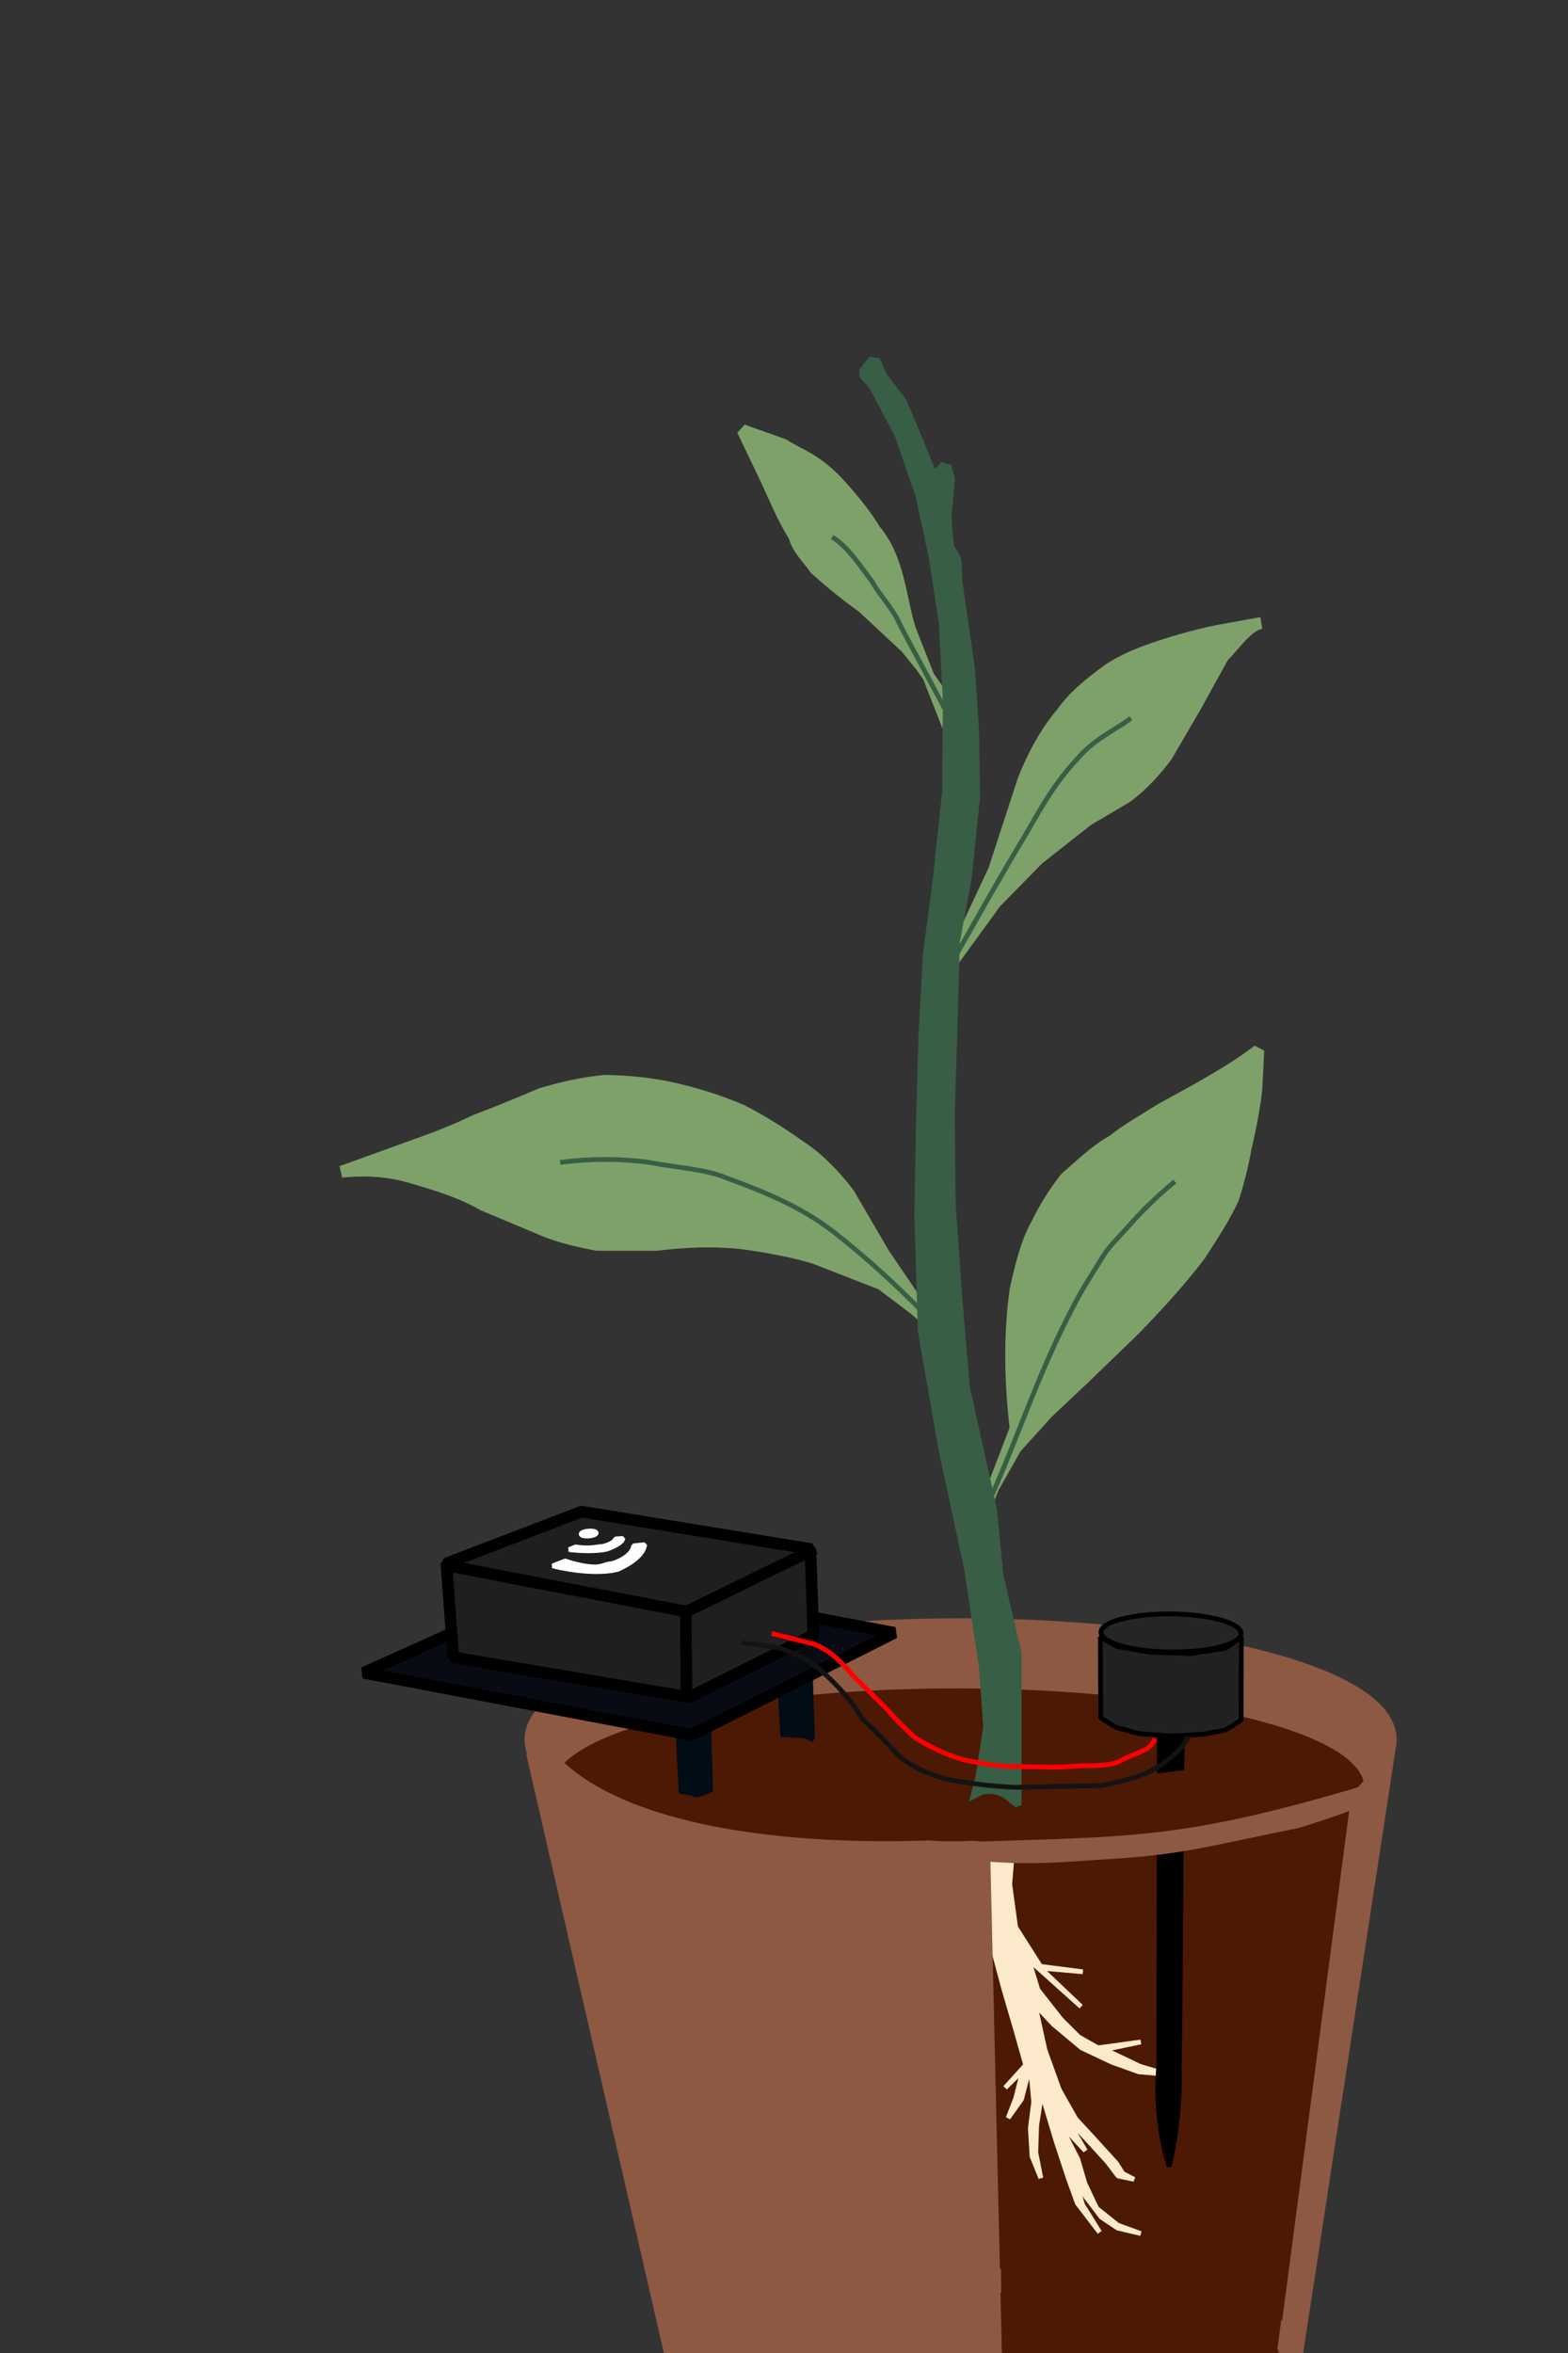 <?xml version="1.0" standalone="no"?>
<!DOCTYPE svg PUBLIC "-//W3C//DTD SVG 20010904//EN" "http://www.w3.org/TR/2001/REC-SVG-20010904/DTD/svg10.dtd">
<!-- Created using Krita: http://krita.org -->
<svg xmlns="http://www.w3.org/2000/svg" 
    xmlns:xlink="http://www.w3.org/1999/xlink"
    xmlns:krita="http://krita.org/namespaces/svg/krita"
    xmlns:sodipodi="http://sodipodi.sourceforge.net/DTD/sodipodi-0.dtd"
    width="475.2pt"
    height="712.8pt"
    viewBox="0 0 475.2 712.8">
<rect x="0" y="0" width="475.2" height="712.8" fill="#333333" stroke="none"/>
<defs/>
<ellipse id="shape1" transform="matrix(1 0 0 1 162.579 493.843)" rx="128.552" ry="33.176" cx="128.552" cy="33.176" fill="#8d5943" stroke="#8d5943" stroke-width="7.2" stroke-linecap="square" stroke-linejoin="bevel"/><path id="shape2" transform="matrix(1 0 0 1 299.054 318.197)" fill="#7ea169" fill-rule="evenodd" stroke="#7ea169" stroke-width="3.6" stroke-linecap="square" stroke-linejoin="bevel" d="M0 137.367L8.746 114.523C6.727 96.983 7.178 83.724 8.746 72.403C10.447 64.778 12.147 58.101 15.046 52.873C17.53 47.767 20.485 42.986 23.956 38.617C28.595 34.635 33.114 30.171 38.227 27.372C42.69 23.832 46.872 21.563 52.576 17.953C65.233 11 74.329 6.089 82.285 0L81.681 11.965C80.982 17.947 79.79 23.929 78.372 29.911C77.533 34.875 76.239 39.839 74.681 44.803C71.783 51.069 68.088 56.538 64.499 62.113C58.525 69.94 51.684 77.42 44.516 84.769L29.242 99.533C25.636 102.927 22.03 106.321 18.424 109.715L8.746 120.407L1.906 132.523Z"/><path id="shape0" transform="matrix(1 0 0 1 300.549 545.01)" fill="#4c1904" fill-rule="evenodd" stroke="#4c1904" stroke-width="1.44" stroke-linecap="square" stroke-linejoin="bevel" d="M0 19.092C14.224 18.668 26.814 14.748 42.384 13.746C56.925 11.551 72.67 12.116 85.022 8.655C93.763 6.582 101.309 3.432 108.696 0L86.168 169.663C66.901 184.907 32.596 183.661 4.2 186.209Z"/><ellipse id="shape11" transform="matrix(1 0.001 -0.001 1 168.204 512.07)" rx="122.314" ry="29.325" cx="122.314" cy="29.325" fill="#4c1904" fill-rule="evenodd" stroke="#4c1904" stroke-width="1.44" stroke-linecap="square" stroke-linejoin="bevel"/><path id="shape5" transform="matrix(1 0 0 1 225.073 130.334)" fill="#7ea169" fill-rule="evenodd" stroke="#7ea169" stroke-width="3.6" stroke-linecap="square" stroke-linejoin="bevel" d="M63.512 92.914L50.657 60.203C47.629 50.328 47.353 38.958 40.093 30.293C36.808 24.932 32.977 20.389 29.02 16.037C22.09 8.679 17.619 7.712 12.219 4.327L0 0L7.255 15.146C9.908 20.826 11.993 26.174 15.783 32.329C16.47 35.638 19.709 38.693 22.019 42.002C25.617 45.165 28.866 48.124 36.402 53.585L49.512 65.803L53.966 71.276L61.539 81.968Z"/><path id="shape4" transform="matrix(1 0 0 1 287.55 188.73)" fill="#7ea169" fill-rule="evenodd" stroke="#7ea169" stroke-width="3.6" stroke-linecap="square" stroke-linejoin="bevel" d="M0 104.13L13.763 74.738L22.545 47.755C25.56 40.106 29.334 33.09 34.382 27.136C37.413 22.854 41.457 19.332 45.837 16.062C50.17 12.47 55.09 10.344 60.093 8.426C67.023 5.981 74.051 3.928 81.221 2.443L94.68 0C90.459 0.632 86.71 6.672 83.13 10.08L74.857 25.099L65.947 40.373C62.665 44.613 59.147 48.813 53.856 52.719L42.019 59.719L27 71.556L14.145 84.666L3.962 98.666Z"/><path id="shape3" transform="matrix(1 0 0 1 103.5 327.42)" fill="#7ea169" fill-rule="evenodd" stroke="#7ea169" stroke-width="3.6" stroke-linecap="square" stroke-linejoin="bevel" d="M178.83 73.71L164.34 52.38L153.72 34.2C148.421 27.266 143.42 22.72 138.6 19.62C133.159 15.761 127.479 12.141 121.32 9C113.748 5.733 106.333 3.571 99 1.98C92.508 0.658 86.173 0.124 79.92 0C73.023 0.625 66.661 2.142 60.48 3.96C53.926 6.766 47.294 9.494 40.5 12.06C34.98 14.756 29.46 16.92 23.94 18.9L0 27.54C7.704 26.715 14.615 27.345 20.88 29.16C28.416 31.354 35.952 33.551 43.02 37.62L61.92 45.54C66.931 47.514 72.152 48.653 77.4 49.68L95.58 49.68C104.154 48.587 112.626 48.314 120.96 49.14C128.925 50.22 136.511 51.603 143.28 53.64L163.62 61.56L173.88 69.3Z"/><path id="shape21" transform="matrix(0.976 0 0 0.975 236.809 495.234)" fill="#010d16" fill-rule="evenodd" stroke="#010d16" stroke-width="3.6" stroke-linecap="square" stroke-linejoin="bevel" d="M1.578 33.06L0 6.303L7.531 0L8.598 32.223C6.018 33.301 4.631 33.872 1.578 33.06Z"/><path id="shape01" transform="matrix(0.976 0 0 0.975 206.144 511.025)" fill="#010d16" fill-rule="evenodd" stroke="#010d16" stroke-width="3.6" stroke-linecap="square" stroke-linejoin="bevel" d="M1.449 35.203L0 6.872L7.403 0L8.469 34.312C5.889 35.459 4.503 36.067 1.449 35.203Z"/><path id="shape01" transform="matrix(1 0 0 1 268.2 548.701)" fill="#fdeacc" fill-rule="evenodd" stroke="#fdeacc" stroke-width="1.44" stroke-linecap="square" stroke-linejoin="bevel" d="M39.6 0L37.822 22.147L39.6 35.129L47.114 46.966L59.969 48.621L47.114 47.475L59.46 59.185L43.55 44.93L46.35 54.094L53.35 63.003L58.696 68.349L64.551 71.658L77.533 69.876L66.587 72.167L77.279 77.258L85.425 79.677L76.897 78.913L68.751 75.986L59.587 71.658L51.059 64.531L45.459 58.548L48.514 72.422L52.841 84.386L57.805 93.168L63.787 99.66L70.151 106.66L72.06 109.715L75.497 111.497L70.66 110.478L67.478 106.278L62.387 100.678L54.369 92.023L60.733 102.842L52.714 94.187L58.441 105.387L60.605 112.769L64.169 120.279L70.533 125.37L77.533 127.916L70.533 126.261L65.569 122.952L60.733 116.588L57.041 109.206L59.842 119.133L65.06 127.534L58.314 118.752L55.514 110.987L51.95 100.169L47.495 85.404L45.968 95.205L45.714 103.351L47.241 111.115L44.568 104.496L44.059 95.969L45.077 88.077L44.059 76.877L41.386 87.186L37.313 92.914L39.6 87.059L41.768 78.531L36.422 83.75L42.659 76.877L39.6 66.058L36 53.759L32.4 40.259L24.66 64.739L20.34 84.179L0 88.319L16.92 79.859L25.2 56.459L22.931 44.42L3.584 64.658L18.985 42.766L21.53 27.365L5.366 40.093L22.422 17.692L26.24 0.891Z"/><ellipse id="shape21" transform="matrix(1 0 0 1 205 690.872)" rx="93.086" ry="21.99" cx="93.086" cy="21.99" fill="none" stroke="#8d5943" stroke-width="7.2" stroke-linecap="square" stroke-linejoin="bevel"/><path id="shape31" transform="matrix(1 0 0 1 223.931 557.94)" fill="#262626" d="M0.028 0.049L14.729 25.51C10.965 18.992 7.201 12.473 3.438 5.955C2.902 5.027 2.367 4.099 1.831 3.171C1.552 2.688 1.272 2.204 0.993 1.72C0.671 1.163 0.35 0.606 0.028 0.049C-0.113 -0.196 0.311 0.539 0.453 0.784C0.763 1.322 1.074 1.861 1.385 2.399C2.272 3.935 3.159 5.471 4.045 7.007C5.156 8.931 6.267 10.855 7.378 12.78C9.828 17.023 12.278 21.267 14.729 25.51L0.028 0.049L14.729 25.51L0.028 0.049C3.378 5.851 6.728 11.653 10.077 17.454C11.175 19.357 12.274 21.259 13.372 23.161C13.703 23.734 14.034 24.308 14.365 24.881C14.486 25.091 14.729 25.51 14.729 25.51C14.729 25.51 14.486 25.091 14.365 24.881C14.034 24.308 13.703 23.734 13.372 23.161C12.274 21.259 11.175 19.357 10.077 17.454C6.728 11.653 3.378 5.851 0.028 0.049L14.729 25.51Z"/><path id="shape02" transform="matrix(1 0 0 1 162.998 530.654)" fill="#8d5943" stroke="#8d5943" stroke-width="7.2" stroke-linecap="square" stroke-linejoin="bevel" d="M137.551 204.511C98.369 205.461 63.316 198.077 42.948 186.737L0 0C22.835 29.878 90.082 33.005 133.478 29.629Z"/><path id="shape31" transform="matrix(0.976 0 0 0.975 110.204 476.786)" fill="#080b14" fill-rule="evenodd" stroke="#000000" stroke-width="3.6" stroke-linecap="square" stroke-linejoin="bevel" d="M0 30.722L68.182 0L164.825 18.297L101.75 50.05Z"/><path id="shape41" transform="matrix(0.976 0 0 0.975 135.274 457.92)" fill="#1f1f1f" fill-rule="evenodd" stroke="#000000" stroke-width="3.6" stroke-linecap="square" stroke-linejoin="bevel" d="M75.42 57.667L113.94 38.407L113.04 11.587L41.988 0L0 16.087L2.16 45.247Z"/><path id="shape51" transform="matrix(0.976 0 0 0.975 135.801 469.922)" fill="none" stroke="#000000" stroke-width="3.6" stroke-linecap="square" stroke-linejoin="bevel" d="M0 4.5L74.025 18.765L112.32 0"/><path id="shape6" transform="matrix(0.976 0 0.001 0.975 207.833 488.002)" fill="none" stroke="#000000" stroke-width="3.6" stroke-linecap="square" stroke-linejoin="miter" stroke-miterlimit="2" d="M0 0L0.18 26.269"/><ellipse id="shape7" transform="matrix(0.973 -0.078 0.078 0.972 176.035 463.981)" rx="2.37" ry="0.785" cx="2.37" cy="0.785" fill="#ffffff" fill-rule="evenodd" stroke="#ffffff" stroke-width="1.44" stroke-linecap="square" stroke-linejoin="bevel"/><path id="shape8" transform="matrix(0.976 -0.031 0.031 0.975 172.341 466.547)" fill="#ffffff" fill-rule="evenodd" stroke="#ffffff" stroke-width="1.44" stroke-linecap="square" stroke-linejoin="bevel" d="M2.138 2.151C3.701 2.528 5.945 2.659 7.44 2.536C8.638 2.436 9.541 2.305 10.604 2.267C12.742 1.783 14.362 0.969 14.453 0.077L16.847 0C16.704 1.206 14.204 2.388 11.802 3.189C8.763 3.811 3.72 3.56 0 2.958Z"/><path id="shape03" transform="matrix(0.976 0.023 -0.023 0.975 167.64 467.252)" fill="#ffffff" fill-rule="evenodd" stroke="#ffffff" stroke-width="1.44" stroke-linecap="square" stroke-linejoin="bevel" d="M3.913 5.641C6.608 6.591 11.333 7.534 13.912 7.222C15.977 6.972 16.546 6.248 18.379 6.151C22.064 4.931 24.818 2.693 24.974 0.441L28.429 0C28.182 3.042 24.493 5.845 20.35 7.864C15.11 9.433 6.415 8.8 0 7.282Z"/><path id="shape11" transform="matrix(1 0 0 1 261.856 109.206)" fill="#385e45" fill-rule="evenodd" stroke="#385e45" stroke-width="3.6" stroke-linecap="square" stroke-linejoin="bevel" d="M32.074 442.677L35.638 428.931L37.929 413.912L36.656 395.838L32.074 365.546L24.438 330.162L18.074 293.76L17.055 258.377L17.564 230.375L18.328 203.901L19.601 180.227L22.656 157.063L25.456 130.843L25.71 103.351L24.438 79.168L21.383 59.312L17.31 40.475L10.946 22.147L3.309 7.637L0 3.818L3.055 0L5.346 5.091L11.201 12.728L16.546 25.456L20.874 36.147L24.692 32.074L25.71 35.893L24.692 47.857L25.456 56.512L27.747 60.585L28.001 66.949L31.82 93.423L33.093 112.769L33.347 132.37L30.802 157.063L27.238 175.9L26.729 194.228L25.71 228.084L25.965 255.577L28.001 284.342L30.293 311.274L38.438 347.981L40.475 368.346L45.944 391.765L45.944 420.785L45.944 442.932Z"/><path id="shape9" transform="matrix(1 0 0 1 388.626 530.64)" fill="#8d5943" fill-rule="evenodd" stroke="#8d5943" stroke-width="1.44" stroke-linecap="square" stroke-linejoin="bevel" d="M5.091 185.433L33.474 0L21.593 13.32L0 177.414Z"/><path id="shape10" transform="matrix(1 0 0.021 1 170.452 351.232)" fill="none" stroke="#385e45" stroke-width="1.44" stroke-linecap="square" stroke-linejoin="bevel" d="M0 0.823C8.437 -0.235 17.236 -0.356 26.599 0.95C34.832 2.547 43.245 2.923 49.411 5.532C60.666 9.709 71.676 14.088 81.827 22.036C91.812 30.014 100.548 38.199 108.484 46.516"/><path id="shape111" transform="matrix(1 0 0 1 300.24 358.38)" fill="none" stroke="#385e45" stroke-width="1.44" stroke-linecap="square" stroke-linejoin="bevel" d="M0 95.4C8.552 76.307 14.488 57.338 25.38 36.72C27.882 31.875 31.091 27.015 33.84 22.5C35.93 19.068 38.712 16.556 41.22 13.68C45.9 8.401 50.58 3.839 55.26 0"/><path id="shape12" transform="matrix(1 0 0 1 290.52 217.98)" fill="none" stroke="#385e45" stroke-width="1.44" stroke-linecap="square" stroke-linejoin="bevel" d="M0 70.02C6.617 58.38 13.092 46.74 20.16 35.1C25.227 26.335 28.877 19.593 35.82 12.06C40.943 6.007 46.746 3.587 51.66 0"/><path id="shape13" transform="matrix(1 0 0 1 252.81 163.08)" fill="none" stroke="#385e45" stroke-width="1.44" stroke-linecap="square" stroke-linejoin="bevel" d="M35.648 55.586L19.992 26.311C17.757 21.01 13.592 17.055 11.582 13.237C7.116 7.206 4.294 2.975 0 0"/><path id="shape14" transform="matrix(1 -0.003 0.003 1 350.557 525.598)" fill="#000000" fill-rule="evenodd" stroke="#000000" stroke-width="1.44" stroke-linecap="square" stroke-linejoin="bevel" d="M0.786 0.104L0.344 100.256C-0.63 110.238 0.488 121.625 3.393 130.717C5.507 121.729 6.789 111.677 6.506 100.333C7.064 81.751 7.231 18.582 7.788 0L4.095 0.081Z"/><ellipse id="shape15" transform="matrix(1 0.01 -0.01 1 333.712 488.698)" rx="21.24" ry="5.76" cx="21.24" cy="5.76" fill="#252525" fill-rule="evenodd" stroke="#000000" stroke-width="1.44" stroke-linecap="square" stroke-linejoin="bevel"/><path id="shape16" transform="matrix(1 0.01 -0.01 1 333.465 495.551)" fill="#212121" fill-rule="evenodd" stroke="#000000" stroke-width="1.44" stroke-linecap="square" stroke-linejoin="bevel" d="M0 0.344L0.36 24.824L4.994 27.683L12.122 29.529L22.05 30.134L31.723 29.465L38.278 28.129L42.923 25.138L42.732 0L38.023 3.373L27.332 5.091L14.858 4.773L5.121 3.182Z"/><path id="shape17" transform="matrix(1 0 0 1 200.381 526.936)" fill="#4c1904" fill-rule="evenodd" stroke="#4c1904" stroke-width="1.44" stroke-linecap="square" stroke-linejoin="bevel" d="M0 20.619L74.299 29.174C98.269 32.174 95.554 26.508 100.129 34.664C116.235 33.848 102.081 34.94 129.188 34.365C140.883 32.797 140.367 35.939 151.08 33.729C169.839 30.152 179.114 31.633 193.083 30.611C198.793 29.189 197.549 22.098 198.937 19.346C198.945 15.952 197.645 12.558 193.592 9.164C189.816 7 185.64 5.236 179.846 5.091L165.845 8.91C160.708 9.673 155.197 10.437 149.044 11.201L124.352 11.455C121.141 12.211 117.738 12.486 115.442 15.528C114.89 17.278 112.986 19.156 107.419 21.383C104.172 19.372 103.097 16.628 97.878 17.31L90.75 20.874L66.567 16.801C60.602 15.044 55.991 11.934 52.057 8.146C50.004 4.514 46.983 1.85 42.893 0.255L35.511 0C32.696 3.938 29.642 7.757 24.819 10.691C21.293 13.807 17.046 16.563 10.819 18.328C7.666 17.276 4.382 16.752 0.891 17.055Z"/><path id="shape18" transform="matrix(1 0 0 1 312.259 557.992)" fill="#4c1904" fill-rule="evenodd" stroke="#4c1904" stroke-width="1.44" stroke-linecap="square" stroke-linejoin="bevel" d="M6.364 0L0 2.546Z"/><path id="shape19" transform="matrix(1 0 0 1 293.65 540.428)" fill="#8d5943" fill-rule="evenodd" stroke="#8d5943" stroke-width="1.44" stroke-linecap="square" stroke-linejoin="bevel" d="M2.317 18.201C7.124 23.009 -7.547 25.946 5.69 22.792C16.243 23.592 23.63 23.387 38.99 22.252C64.43 20.806 69.477 18.761 100.19 12.532C113.85 8.144 115.644 7.458 122.418 4.099L123.742 0C66.238 17.431 50.627 16.563 2.317 18.201Z"/><path id="shape20" transform="matrix(1 0 0 1 234.54 495)" fill="none" stroke="#ff0000" stroke-width="1.44" stroke-linecap="square" stroke-linejoin="bevel" d="M115.2 32.31C113.732 35.492 109.679 35.909 105.66 38.07C101.501 40.571 95.831 39.491 89.82 40.14C84.475 40.49 78.829 40.239 73.26 40.14C68.408 40.251 63.102 39.224 57.78 38.16C52.612 36.775 47.588 34.383 42.66 31.32C39.168 28.14 36.072 24.96 33.3 21.78L24.12 12.78C20.989 9.163 17.939 5.509 12.24 3.06L0 0"/><path id="shape211" transform="matrix(1 0 0 1 225.54 497.7)" fill="none" stroke="#131313" stroke-width="1.44" stroke-linecap="square" stroke-linejoin="bevel" d="M134.258 29.045C132.299 32.21 130.015 34.414 126.36 36.9C121.12 40.634 114.758 41.748 108.54 43.2L82.26 43.74C74.855 43.478 67.93 42.496 61.2 41.22C55.408 39.641 50.736 37.316 46.98 34.38C43.26 30.271 39.54 26.47 35.82 23.04C32.848 17.945 28.567 13.036 23.22 8.28C19.741 5.459 15.813 3.087 10.98 1.62C7.102 0.862 3.546 0.426 0 0"/><path id="shape22" transform="matrix(1 0 0 1 303.986 677.889)" fill="#4c1904" fill-rule="evenodd" stroke="#4c1904" stroke-width="1.44" stroke-linecap="square" stroke-linejoin="bevel" d="M0 0C0.233 15.958 0.003 35.455 1.782 43.02L65.374 40.311L81.968 36.02C82.917 31.215 83.815 22.956 84.768 14.128L51.694 8.271L23.614 5.571Z"/>
</svg>
